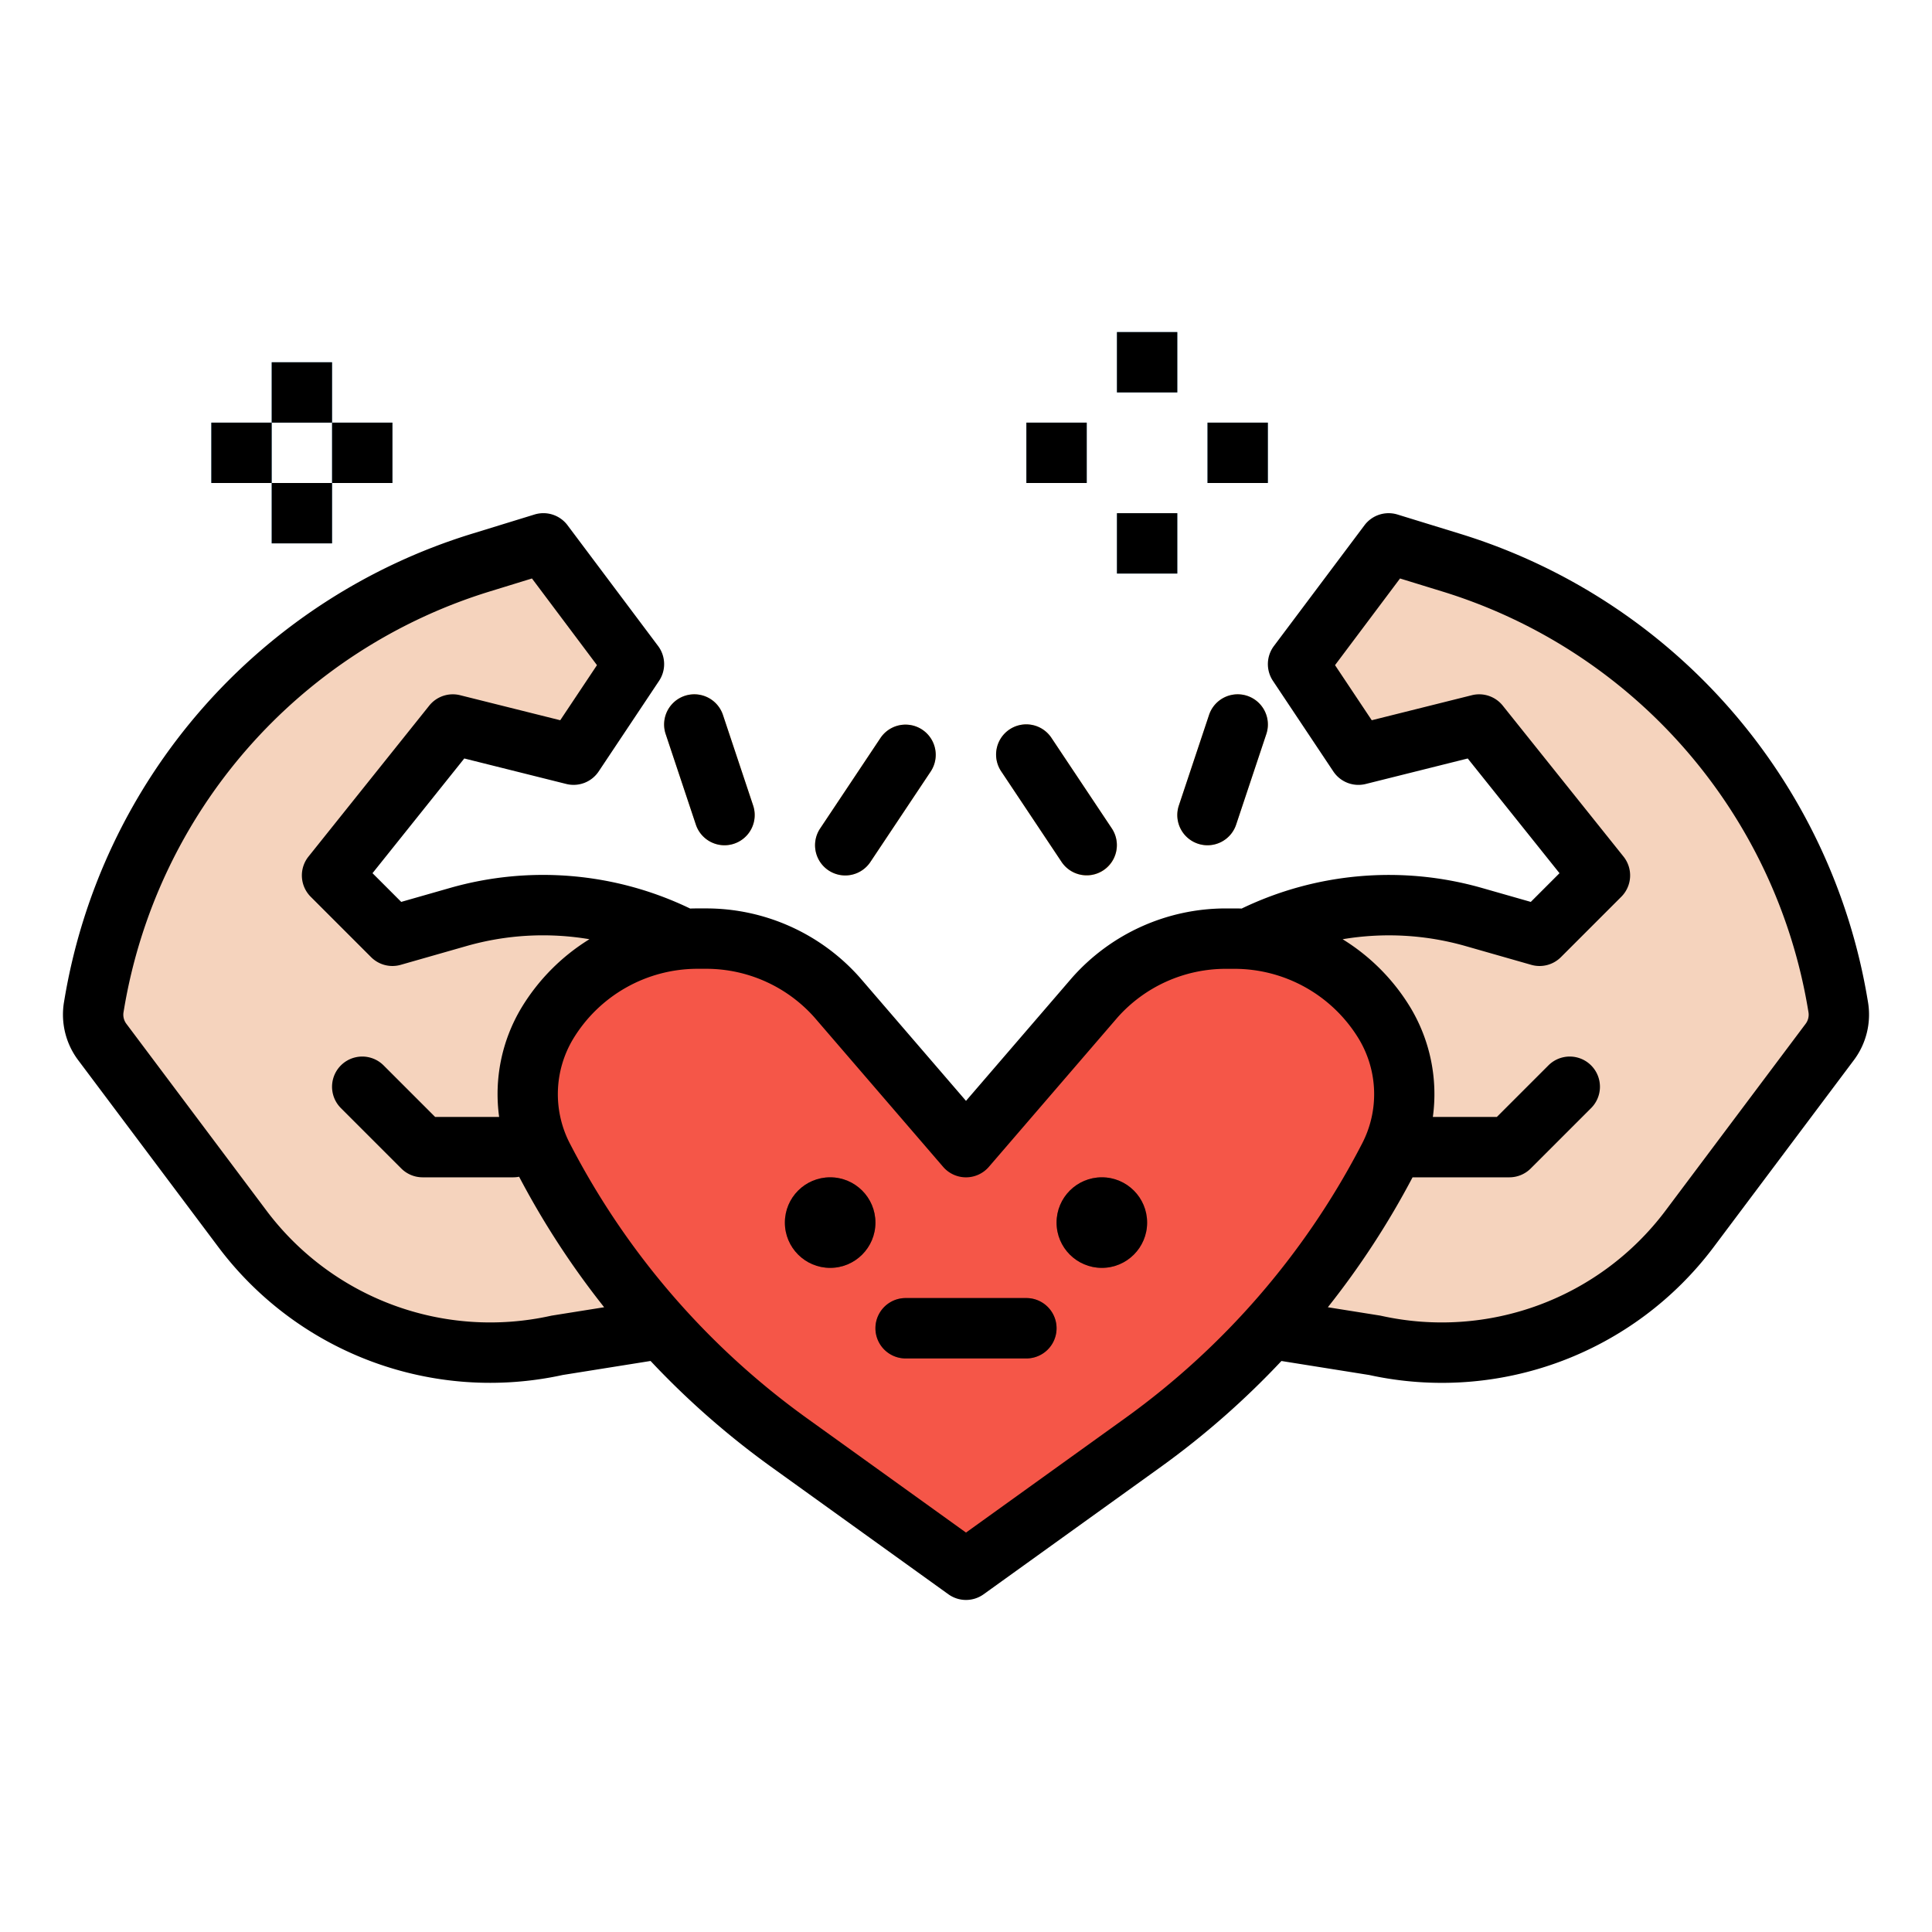 <svg xmlns="http://www.w3.org/2000/svg" viewBox="0 0 512 512"><g data-name="filled outline" id="filled_outline"><path d="M319.246,256l.367-.269a82,82,0,0,1,70.993-12.7L408,248l16-16-32-40-32,8-16-24,24-32,16.576,5.1A148,148,0,0,1,487.037,266.224l.119.711a12,12,0,0,1-2.237,9.173l-37.176,49.568a82,82,0,0,1-83.388,30.847L328,352Z" style="fill:#f5d3bd"></path><path d="M192.754,256l-.367-.269a82,82,0,0,0-70.993-12.7L104,248,88,232l32-40,32,8,16-24-24-32-16.576,5.1A148,148,0,0,0,24.963,266.224l-.119.711a12,12,0,0,0,2.237,9.173l37.176,49.568a82,82,0,0,0,83.388,30.847L184,352Z" style="fill:#f5d3bd"></path><path d="M400,312H360a8,8,0,0,1,0-16h36.687l13.656-13.657a8,8,0,0,1,11.314,11.314l-16,16A8,8,0,0,1,400,312Z" style="fill:#e8c8b3"></path><path d="M152,312H112a8,8,0,0,1-5.657-2.343l-16-16a8,8,0,0,1,11.314-11.314L115.313,296H152a8,8,0,0,1,0,16Z" style="fill:#e8c8b3"></path><path d="M256,416l-47.006-33.788a213,213,0,0,1-64.4-74.2l-.651-1.245a36.26,36.26,0,0,1,1.035-35.467l.031-.053a46.352,46.352,0,0,1,39.746-22.5h2.412a46.355,46.355,0,0,1,34.665,15.58L256,304l34.169-39.675a46.355,46.355,0,0,1,34.665-15.58h2.412a46.352,46.352,0,0,1,39.746,22.5l.031.053a36.26,36.26,0,0,1,1.035,35.467l-.651,1.245a213,213,0,0,1-64.4,74.2Z" style="fill:#f55648"></path><circle cx="220" cy="324" r="12" style="fill:#a83b32"></circle><circle cx="292" cy="324" r="12" style="fill:#a83b32"></circle><path d="M272,360H240a8,8,0,0,1,0-16h32a8,8,0,0,1,0,16Z" style="fill:#a83b32"></path><path d="M192,224a8,8,0,0,1-7.589-5.472l-8-24a8,8,0,0,1,15.18-5.06l8,24A8,8,0,0,1,192,224Z" style="fill:#f7ba61"></path><path d="M223.992,232a8,8,0,0,1-6.648-12.439l16-24a8,8,0,0,1,13.312,8.876l-16,24A7.992,7.992,0,0,1,223.992,232Z" style="fill:#f7ba61"></path><path d="M320,224a8,8,0,0,1-7.591-10.532l8-24a8,8,0,0,1,15.18,5.06l-8,24A8,8,0,0,1,320,224Z" style="fill:#f7ba61"></path><path d="M288.008,232a7.992,7.992,0,0,1-6.664-3.563l-16-24a8,8,0,1,1,13.312-8.876l16,24A8,8,0,0,1,288.008,232Z" style="fill:#f7ba61"></path><rect height="16" style="fill:#8ed2ff" width="16" x="72" y="96"></rect><rect height="16" style="fill:#8ed2ff" width="16" x="72" y="128"></rect><rect height="16" style="fill:#8ed2ff" width="16" x="56" y="112"></rect><rect height="16" style="fill:#8ed2ff" width="16" x="88" y="112"></rect><rect height="16" style="fill:#8ed2ff" width="16" x="296" y="88"></rect><rect height="16" style="fill:#8ed2ff" width="16" x="296" y="136"></rect><rect height="16" style="fill:#8ed2ff" width="16" x="272" y="112"></rect><rect height="16" style="fill:#8ed2ff" width="16" x="320" y="112"></rect><circle cx="220" cy="324" r="12"></circle><circle cx="292" cy="324" r="12"></circle><path d="M495.046,265.61l-.117-.7a156,156,0,0,0-108-123.455l-16.576-5.1A8,8,0,0,0,361.6,139.2l-24,32a8,8,0,0,0-.256,9.238l16,24a7.987,7.987,0,0,0,8.6,3.323l27.02-6.755,24.32,30.4-7.608,7.609L392.8,235.338a89.909,89.909,0,0,0-63.748,5.437q-.9-.03-1.811-.031h-2.411a54.392,54.392,0,0,0-40.647,18.27l-.08.09L256,291.741,227.893,259.1l-.08-.09a54.392,54.392,0,0,0-40.647-18.27h-2.411q-.932,0-1.859.034a89.7,89.7,0,0,0-63.7-5.44l-12.869,3.677-7.608-7.609,24.32-30.4,27.02,6.755a7.989,7.989,0,0,0,8.6-3.323l16-24a8,8,0,0,0-.256-9.238l-24-32a8,8,0,0,0-8.753-2.846l-16.576,5.1a156,156,0,0,0-108,123.446l-.121.72a20.093,20.093,0,0,0,3.729,15.287l37.175,49.569a90.077,90.077,0,0,0,91.283,33.911l23.268-3.712a220.768,220.768,0,0,0,31.918,28.033L251.331,422.5a8,8,0,0,0,9.338,0l47.007-33.788a220.76,220.76,0,0,0,31.917-28.033l23.268,3.712a90.077,90.077,0,0,0,91.283-33.911l37.174-49.568A20.1,20.1,0,0,0,495.046,265.61ZM146.385,348.623c-.159.025-.318.056-.475.091a74.135,74.135,0,0,1-75.253-27.838L33.48,271.307a4.021,4.021,0,0,1-.747-3.048l.121-.719a140,140,0,0,1,96.922-110.793l11.2-3.446,17.228,22.97-9.733,14.6-26.531-6.632A8,8,0,0,0,113.753,187l-32,40a8,8,0,0,0,.59,10.654l16,16a7.993,7.993,0,0,0,7.854,2.035l17.4-4.969a73.817,73.817,0,0,1,32.609-1.817,54.432,54.432,0,0,0-18.085,18.28A44.466,44.466,0,0,0,132.276,296H115.313l-13.656-13.657a8,8,0,0,0-11.314,11.314l16,16A8,8,0,0,0,112,312h24a8.048,8.048,0,0,0,1.571-.156,220.624,220.624,0,0,0,22.537,34.59Zm151.952,27.093L256,406.147l-42.336-30.431a206.015,206.015,0,0,1-61.981-71.409l-.653-1.247a28.458,28.458,0,0,1,.839-27.7,38.544,38.544,0,0,1,32.886-18.62h2.411A38.388,38.388,0,0,1,215.812,269.6l34.126,39.626a8,8,0,0,0,12.124,0L296.188,269.6a38.388,38.388,0,0,1,28.646-12.851h2.411a38.571,38.571,0,0,1,32.919,18.674,28.431,28.431,0,0,1,.8,27.644l-.649,1.242A206.032,206.032,0,0,1,298.337,375.716ZM478.519,271.308l-37.176,49.568a74.132,74.132,0,0,1-75.253,27.838c-.157-.035-.316-.066-.475-.091l-13.723-2.189A220.559,220.559,0,0,0,374.344,312H400a8,8,0,0,0,5.657-2.343l16-16a8,8,0,0,0-11.314-11.314L396.687,296H379.722a44.555,44.555,0,0,0-5.87-28.868,54.3,54.3,0,0,0-18.044-18.226,73.922,73.922,0,0,1,32.6,1.817l17.395,4.969a8,8,0,0,0,7.854-2.035l16-16a8,8,0,0,0,.59-10.654l-32-40a8,8,0,0,0-8.187-2.764l-26.531,6.632-9.733-14.6,17.228-22.97,11.2,3.446a139.995,139.995,0,0,1,96.923,110.8l.118.7A4.025,4.025,0,0,1,478.519,271.308Z"></path><path d="M272,344H240a8,8,0,0,0,0,16h32a8,8,0,0,0,0-16Z"></path><path d="M184.41,218.53a8,8,0,0,0,15.18-5.06l-8-24a8,8,0,0,0-15.18,5.06Z"></path><path d="M219.562,230.656a8,8,0,0,0,11.094-2.218l16-24a8,8,0,0,0-13.312-8.876l-16,24A8,8,0,0,0,219.562,230.656Z"></path><path d="M317.47,223.59a8,8,0,0,0,10.12-5.06l8-24a8,8,0,0,0-15.18-5.06l-8,24A8,8,0,0,0,317.47,223.59Z"></path><path d="M281.344,228.438a8,8,0,0,0,13.312-8.876l-16-24a8,8,0,1,0-13.312,8.876Z"></path><rect height="16" width="16" x="72" y="96"></rect><rect height="16" width="16" x="72" y="128"></rect><rect height="16" width="16" x="56" y="112"></rect><rect height="16" width="16" x="88" y="112"></rect><rect height="16" width="16" x="296" y="88"></rect><rect height="16" width="16" x="296" y="136"></rect><rect height="16" width="16" x="272" y="112"></rect><rect height="16" width="16" x="320" y="112"></rect></g></svg>
